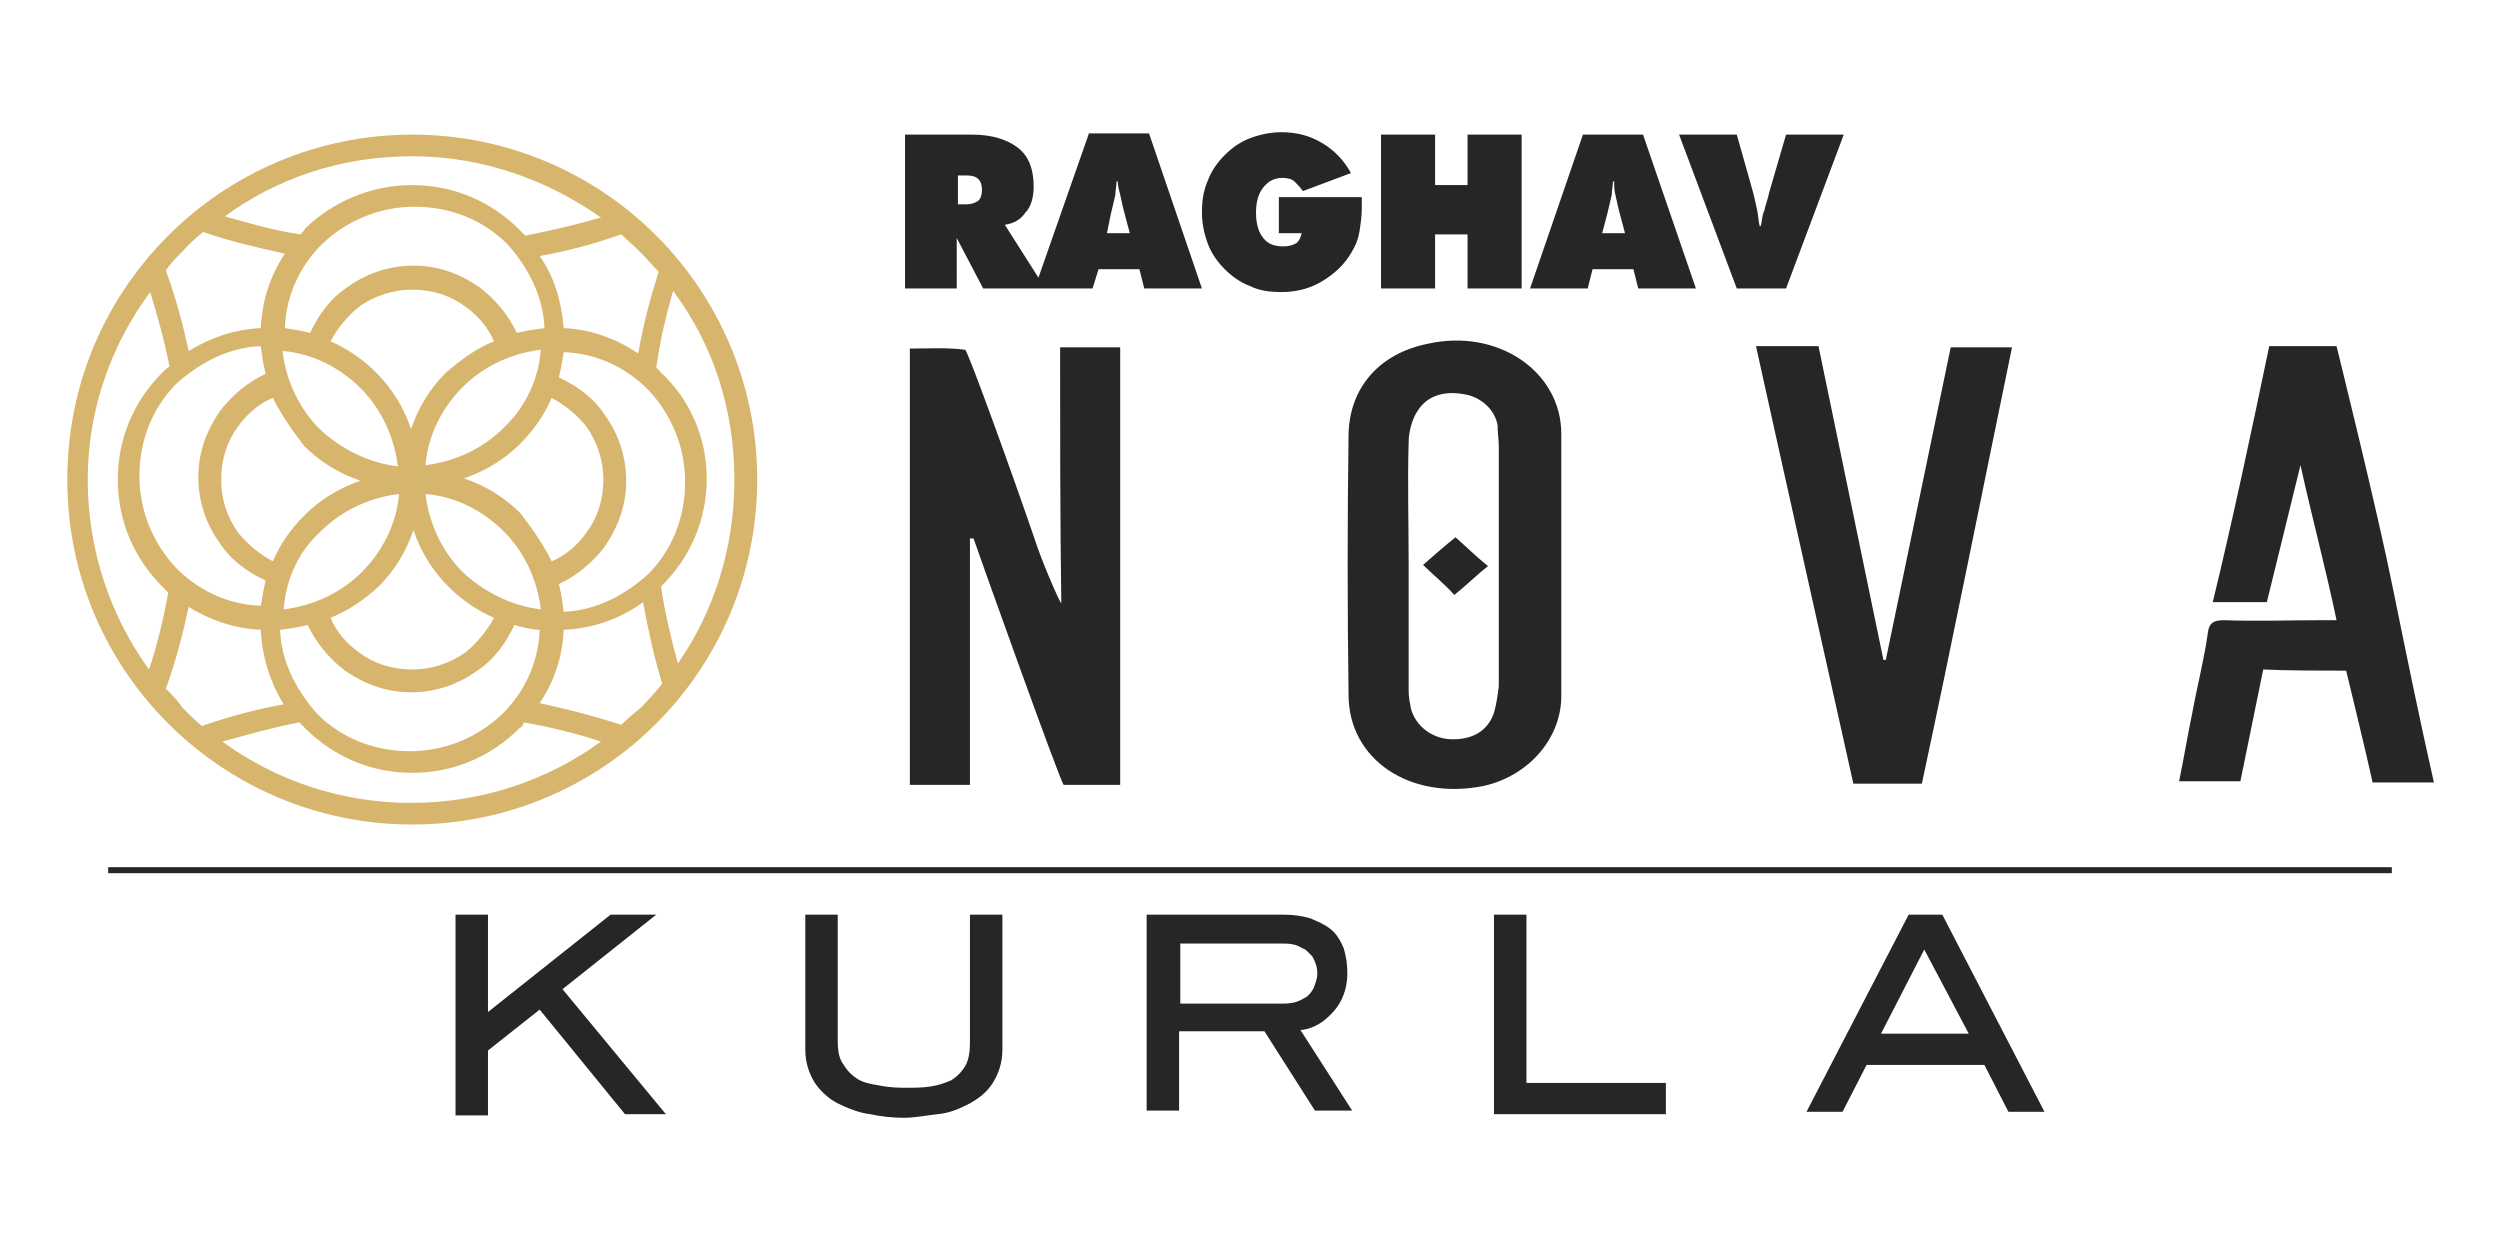 <?xml version="1.0" encoding="utf-8"?>
<!-- Generator: Adobe Illustrator 25.4.1, SVG Export Plug-In . SVG Version: 6.00 Build 0)  -->
<svg version="1.1" id="Layer_1" xmlns="http://www.w3.org/2000/svg" xmlns:xlink="http://www.w3.org/1999/xlink" x="0px" y="0px"
	 viewBox="0 0 208 104" style="enable-background:new 0 0 208 104;" xml:space="preserve">
<style type="text/css">
	.st0{fill:#262626;}
	.st1{fill-rule:evenodd;clip-rule:evenodd;fill:#D7B56D;}
	.st2{fill:none;stroke:#262626;stroke-width:0.5;stroke-miterlimit:10;}
</style>
<g>
	<g>
		<path class="st0" d="M46.8,82.3l8.6,10.4H52l-7.1-8.7l-4.3,3.4v5.4h-2.7V76.1h2.7v8.1l10.2-8.1h3.8L46.8,82.3z"/>
		<path class="st0" d="M75.4,90.5c0.7,0,1.3,0,2-0.1c0.7-0.1,1.2-0.3,1.7-0.5c0.5-0.3,0.9-0.7,1.2-1.2c0.3-0.5,0.4-1.2,0.4-2V76.1
			h2.7v11.2c0,1.1-0.3,2-0.8,2.8c-0.5,0.8-1.2,1.3-1.9,1.7c-0.8,0.4-1.6,0.8-2.7,0.9c-0.9,0.1-1.9,0.3-2.8,0.3
			c-0.9,0-1.9-0.1-2.8-0.3c-0.9-0.1-1.9-0.5-2.7-0.9c-0.8-0.4-1.5-1.1-1.9-1.7c-0.5-0.8-0.8-1.7-0.8-2.8V76.1h2.7v10.5
			c0,0.8,0.1,1.5,0.5,2c0.3,0.5,0.7,0.9,1.2,1.2c0.5,0.3,1.1,0.4,1.7,0.5C74.1,90.5,74.8,90.5,75.4,90.5z"/>
		<path class="st0" d="M112.1,81c0,1.2-0.4,2.3-1.1,3.1c-0.7,0.8-1.6,1.5-2.8,1.6l4.3,6.7h-3.1l-4.2-6.6h-7.1v6.6h-2.7V76.1h11.4
			c0.8,0,1.5,0.1,2.2,0.3c0.7,0.3,1.2,0.5,1.7,0.9c0.5,0.4,0.8,0.9,1.1,1.6C112,79.6,112.1,80.2,112.1,81z M98,83.5h8.5
			c0.4,0,0.8,0,1.2-0.1c0.4-0.1,0.7-0.3,0.9-0.4s0.5-0.4,0.7-0.8c0.1-0.3,0.3-0.7,0.3-1.2s-0.1-0.8-0.3-1.2
			c-0.1-0.3-0.4-0.5-0.7-0.8c-0.3-0.1-0.5-0.3-0.9-0.4c-0.4-0.1-0.8-0.1-1.2-0.1h-8.3v5.1H98z"/>
		<path class="st0" d="M138.6,90.1v2.6h-14.3V76.1h2.7v14H138.6z"/>
		<path class="st0" d="M161.6,76.1l8.5,16.4h-3l-2-3.9h-9.8l-2,3.9h-3l8.5-16.4H161.6z M160.1,79l-3.6,7h7.3L160.1,79z"/>
	</g>
	<path class="st0" d="M133.3,19.4h1.9l-0.4-1.5c-0.2-0.7-0.3-1.3-0.4-1.7s-0.1-0.7-0.1-1.1h-0.1c0,0.3-0.1,0.7-0.1,1.1
		c-0.1,0.4-0.2,0.9-0.4,1.7L133.3,19.4z M127.3,24l4.4-12.8h5l4.4,12.8h-4.8l-0.4-1.6h-3.4l-0.4,1.6H127.3z M114.9,24V11.2h4.5v4.2
		h2.7v-4.2h4.5V24h-4.5v-4.5h-2.7V24C119.4,24,114.9,24,114.9,24z M108.3,19.4h-1.9v-3h6.9c0,0.3,0,0.5,0,0.6s0,0.3,0,0.3
		c0,0.7-0.1,1.4-0.2,2s-0.3,1.1-0.6,1.6c-0.6,1.1-1.5,1.9-2.5,2.5c-1,0.6-2.1,0.9-3.4,0.9c-0.9,0-1.8-0.1-2.6-0.5
		c-0.8-0.3-1.5-0.8-2.1-1.4c-0.6-0.6-1.1-1.3-1.4-2.1c-0.3-0.8-0.5-1.7-0.5-2.6c0-0.9,0.1-1.8,0.5-2.7c0.3-0.8,0.8-1.5,1.4-2.1
		s1.3-1.1,2.1-1.4c0.8-0.3,1.7-0.5,2.6-0.5c1.3,0,2.4,0.3,3.4,0.9c1,0.6,1.8,1.4,2.4,2.5l-4,1.5c-0.2-0.3-0.5-0.6-0.7-0.8
		s-0.6-0.3-1-0.3c-0.7,0-1.2,0.3-1.6,0.8c-0.4,0.5-0.6,1.2-0.6,2.1c0,0.9,0.2,1.6,0.6,2.1c0.4,0.5,0.9,0.7,1.7,0.7
		c0.4,0,0.8-0.1,1.1-0.3C108.1,20,108.2,19.8,108.3,19.4z M92.1,19.4h1.9l-0.4-1.5c-0.2-0.7-0.3-1.3-0.4-1.7S93,15.5,93,15.1h-0.1
		c0,0.3-0.1,0.7-0.1,1.1c-0.1,0.4-0.2,0.9-0.4,1.7L92.1,19.4z M79.7,14.5V17h0.7c0.4,0,0.7-0.1,1-0.3c0.2-0.2,0.3-0.5,0.3-0.9
		s-0.1-0.7-0.3-0.9c-0.2-0.2-0.5-0.3-0.9-0.3H79.7z M75.3,24V11.2h5.6c1.6,0,2.9,0.4,3.8,1.1s1.3,1.8,1.3,3.2c0,0.9-0.2,1.7-0.7,2.2
		c-0.4,0.6-1,0.9-1.7,1l2.8,4.4l4.2-12h5L100,24h-4.8l-0.4-1.6h-3.4L90.9,24h-4h-0.8h-4.3l-2.2-4.2V24C79.6,24,75.3,24,75.3,24z
		 M144.5,24l-4.8-12.8h4.8l1.3,4.6c0.2,0.7,0.3,1.3,0.4,1.7c0.1,0.5,0.1,0.9,0.2,1.3h0.1c0.1-0.4,0.1-0.9,0.3-1.3
		c0.1-0.5,0.3-1,0.4-1.5l1.4-4.8h4.8l-4.8,12.8L144.5,24L144.5,24z"/>
	<g>
		<g>
			<path class="st0" d="M88.2,28.9c1.8,0,3.4,0,5,0c0,12.1,0,24.2,0,36.4c-1.6,0-3.1,0-4.7,0c-0.2,0-7.1-19.3-7.5-20.5
				c-0.1,0-0.1,0-0.3,0c0,6.8,0,13.7,0,20.5c-1.7,0-3.4,0-5,0c0-12.1,0-24.1,0-36.3c1.5,0,3.1-0.1,4.6,0.1c0.2,0,4.1,10.8,5.8,15.8
				c0.5,1.6,2,5.1,2.2,5.3C88.2,42.9,88.2,35.9,88.2,28.9z"/>
			<path class="st0" d="M129.9,47c0,3.7,0,7.2,0,10.9c0,3.6-2.8,6.7-6.5,7.5c-6.1,1.2-11.2-2.2-11.2-7.6c-0.1-7.2-0.1-14.5,0-21.7
				c0.1-3.9,2.6-6.7,6.6-7.5c5.8-1.3,11.1,2.3,11.1,7.5C129.9,39.7,129.9,43.4,129.9,47z M117.2,47c0,3.5,0,6.9,0,10.5
				c0,0.5,0.1,1,0.2,1.5c0.4,1.4,1.7,2.4,3.2,2.5c1.9,0.1,3.2-0.7,3.7-2.2c0.2-0.7,0.3-1.4,0.4-2.2c0-6.6,0-13.3,0-19.9
				c0-0.6-0.1-1.2-0.1-1.8c-0.2-1.3-1.4-2.4-2.8-2.6c-1.6-0.3-3,0.1-3.8,1.3c-0.5,0.7-0.8,1.8-0.8,2.7C117.1,40,117.2,43.5,117.2,47
				z"/>
			<path class="st0" d="M188.8,28.8c1.9,0,3.8,0,5.6,0c0,0,3.4,13.7,4.7,20.2c1.1,5.4,2.2,10.8,3.4,16.1c-1.7,0-3.4,0-5.1,0
				c-0.4-1.9-2.2-9.3-2.2-9.3c-1.9,0-5,0-6.9-0.1c0,0-1.3,6.4-1.9,9.3c-1.6,0-3.3,0-5.1,0c0.4-1.9,0.7-3.8,1.1-5.7
				c0.4-2.2,1-4.5,1.3-6.7c0.1-0.7,0.4-1,1.3-1c2.8,0.1,5.5,0,8.2,0c0.4,0,0.7,0,1.2,0c-0.9-4.3-2.1-8.8-3-12.9l-2.8,11.4
				c-1.5,0-2.9,0-4.5,0C185.8,43.1,187.3,36,188.8,28.8z"/>
			<path class="st0" d="M146.1,28.8c1.7,0,3.4,0,5.2,0c1.8,8.7,3.6,17.4,5.4,26.1c0.1,0,0.1,0,0.2,0c1.8-8.7,3.6-17.3,5.4-26
				c1.6,0,3.3,0,5.1,0c-2.5,12.1-4.9,24.2-7.5,36.3c-1.9,0-3.8,0-5.7,0C154.2,65.2,146.9,32.5,146.1,28.8z"/>
			<path class="st0" d="M118.4,47c0.8-0.7,1.7-1.5,2.7-2.3c0.8,0.7,1.7,1.6,2.7,2.4c-0.9,0.7-1.8,1.6-2.8,2.4
				C120.1,48.5,119.2,47.8,118.4,47z"/>
		</g>
		<path class="st1" d="M34.3,15.4c3.5,0,6.6,1.4,8.9,3.7c0.1,0.1,0.3,0.3,0.5,0.5c2.1-0.4,4.2-0.9,6.3-1.5
			c-4.4-3.1-9.8-5.1-15.7-5.1s-11.2,1.8-15.6,5c2.1,0.6,4.2,1.2,6.3,1.5c0.1-0.1,0.3-0.3,0.4-0.5C27.7,16.8,30.8,15.4,34.3,15.4
			 M45,29.1c-2.5,0.3-4.8,1.4-6.5,3.1c-1.7,1.7-2.9,4-3.1,6.5c2.5-0.3,4.8-1.4,6.5-3.1C43.7,33.9,44.8,31.6,45,29.1z M46.9,27.3
			c2.3,0.1,4.4,0.9,6.2,2.1c0.4-2.3,1-4.6,1.7-6.8c-0.5-0.5-1-1.1-1.5-1.6s-1.1-1-1.6-1.5c-2.3,0.8-4.5,1.4-6.8,1.8
			C46.1,23,46.7,25,46.9,27.3z M58.8,39.8c0,3.5-1.4,6.6-3.7,8.9c0,0,0,0-0.1,0.1c0.3,2.1,0.8,4.2,1.4,6.4c3-4.3,4.7-9.6,4.7-15.3
			c0-5.9-1.8-11.3-5.1-15.7c-0.6,2.1-1.1,4.2-1.4,6.4c0.1,0.1,0.3,0.2,0.3,0.3C57.4,33.2,58.8,36.4,58.8,39.8z M46.9,52.4
			c-0.1,2.3-0.8,4.3-2,6.1c2.3,0.5,4.6,1.1,6.8,1.8c0.5-0.5,1.1-1,1.6-1.4c0.6-0.6,1.2-1.3,1.8-2c-0.7-2.3-1.2-4.6-1.6-6.8
			C51.6,51.5,49.3,52.3,46.9,52.4z M43.2,60.6c-2.3,2.3-5.4,3.7-8.9,3.7c-3.5,0-6.6-1.4-8.9-3.7c-0.1-0.1-0.3-0.3-0.5-0.5
			c-2.1,0.4-4.2,1-6.4,1.6c4.4,3.2,9.8,5.1,15.7,5.1s11.4-1.9,15.8-5.1c-2.1-0.7-4.2-1.2-6.4-1.6C43.5,60.4,43.4,60.5,43.2,60.6z
			 M45,50.7c-0.3-2.5-1.4-4.8-3.1-6.5s-4-2.9-6.5-3.1c0.3,2.5,1.4,4.8,3.1,6.5C40.2,49.2,42.5,50.4,45,50.7z M21.7,52.4
			c-2.2-0.1-4.2-0.8-6-1.9c-0.5,2.3-1.1,4.6-1.9,6.8c0.5,0.5,1,1,1.4,1.6c0.5,0.5,1,1,1.6,1.5c2.3-0.8,4.6-1.4,6.8-1.8
			C22.5,56.8,21.8,54.7,21.7,52.4z M15.7,29.2c1.8-1.1,3.8-1.8,6-1.9c0.1-2.3,0.8-4.4,2-6.2c-2.3-0.5-4.5-1-6.8-1.8
			c-0.6,0.5-1.2,1-1.7,1.6c-0.5,0.5-1,1-1.4,1.6C14.6,24.7,15.2,26.9,15.7,29.2z M13.5,48.8c-2.3-2.3-3.7-5.4-3.7-8.9
			c0-3.5,1.4-6.6,3.7-8.9c0.2-0.2,0.4-0.4,0.6-0.5c-0.4-2.1-1-4.2-1.6-6.2C9.3,28.6,7.3,34,7.3,39.9s1.9,11.4,5.1,15.8
			c0.7-2.1,1.2-4.2,1.6-6.4C13.9,49.2,13.7,49,13.5,48.8z M33.1,38.8c-0.3-2.5-1.4-4.8-3.1-6.5c-1.7-1.7-4-2.9-6.5-3.1
			c0.3,2.5,1.4,4.8,3.1,6.5C28.3,37.3,30.6,38.5,33.1,38.8z M23.6,50.7c2.5-0.3,4.8-1.4,6.5-3.1c1.7-1.7,2.9-4,3.1-6.5
			c-2.5,0.3-4.8,1.4-6.5,3.1C24.9,45.8,23.8,48.1,23.6,50.7z M41.1,28.4c-0.5-1.2-1.4-2.2-2.4-2.9c-1.2-0.9-2.7-1.4-4.4-1.4
			c-1.6,0-3.1,0.5-4.4,1.4c-1,0.8-1.8,1.8-2.4,2.9c1.4,0.6,2.7,1.5,3.8,2.6c1.3,1.3,2.3,2.9,2.9,4.7c0.6-1.8,1.6-3.4,2.9-4.7
			C38.4,29.9,39.6,29,41.1,28.4z M25.8,27.7c0.7-1.5,1.7-2.9,3.1-3.8c1.5-1.1,3.4-1.8,5.5-1.8s3.9,0.7,5.5,1.8
			c1.3,1,2.4,2.3,3.1,3.8c0.8-0.2,1.5-0.3,2.3-0.4c-0.1-2.7-1.4-5.1-3.1-7c-2-2-4.7-3.1-7.7-3.1c-3,0-5.7,1.2-7.7,3.1
			c-1.8,1.8-3,4.2-3.1,7C24.3,27.4,25.1,27.5,25.8,27.7z M45.9,46.7c1.2-0.5,2.2-1.4,2.9-2.4c0.9-1.2,1.4-2.7,1.4-4.4
			c0-1.6-0.5-3.1-1.4-4.4c-0.8-1-1.8-1.8-2.9-2.4c-0.6,1.4-1.5,2.7-2.6,3.8c-1.3,1.3-2.9,2.3-4.7,2.9c1.8,0.6,3.4,1.6,4.7,2.9
			C44.3,44,45.2,45.3,45.9,46.7z M46.5,31.4c1.5,0.7,2.9,1.7,3.8,3.1c1.1,1.5,1.8,3.4,1.8,5.5c0,2.1-0.7,3.9-1.8,5.5
			c-1,1.3-2.3,2.4-3.8,3.1c0.2,0.8,0.3,1.5,0.4,2.3c2.7-0.1,5.1-1.4,7-3.1c2-2,3.1-4.7,3.1-7.7c0-3-1.2-5.7-3.1-7.7
			c-1.8-1.8-4.2-3-7-3.1C46.8,29.9,46.7,30.6,46.5,31.4z M42.8,52c-0.7,1.5-1.7,2.9-3.1,3.8c-1.5,1.1-3.4,1.8-5.5,1.8
			s-3.9-0.7-5.5-1.8c-1.3-1-2.4-2.3-3.1-3.8c-0.8,0.2-1.5,0.3-2.3,0.4c0.1,2.7,1.4,5.1,3.1,7c2,2,4.7,3.1,7.7,3.1s5.7-1.2,7.7-3.1
			c1.8-1.8,3-4.2,3.1-7C44.3,52.4,43.5,52.2,42.8,52z M27.5,51.4c0.5,1.2,1.4,2.2,2.4,2.9c1.2,0.9,2.7,1.4,4.4,1.4
			c1.6,0,3.1-0.5,4.4-1.4c1-0.8,1.8-1.8,2.4-2.9c-1.4-0.6-2.7-1.5-3.8-2.6c-1.3-1.3-2.3-2.9-2.9-4.7c-0.6,1.8-1.6,3.4-2.9,4.7
			C30.3,49.9,29,50.8,27.5,51.4z M22.1,48.3c-1.5-0.7-2.9-1.7-3.8-3.1c-1.1-1.5-1.8-3.4-1.8-5.5s0.7-3.9,1.8-5.5
			c1-1.3,2.3-2.4,3.8-3.1c-0.2-0.8-0.3-1.5-0.4-2.3c-2.7,0.1-5.1,1.4-7,3.1c-2,2-3.1,4.7-3.1,7.7s1.2,5.7,3.1,7.7
			c1.8,1.8,4.2,3,7,3.1C21.8,49.9,21.9,49.1,22.1,48.3z M22.7,33.1c-1.2,0.5-2.2,1.4-2.9,2.4c-0.9,1.2-1.4,2.7-1.4,4.4
			s0.5,3.1,1.4,4.4c0.8,1,1.8,1.8,2.9,2.4c0.6-1.4,1.5-2.7,2.6-3.8c1.3-1.3,2.9-2.3,4.7-2.9c-1.8-0.6-3.4-1.6-4.7-2.9
			C24.3,35.8,23.4,34.5,22.7,33.1z M34.3,11.2c7.9,0,15.1,3.2,20.3,8.4S63,32,63,39.9S59.8,55,54.6,60.2c-5.2,5.2-12.4,8.4-20.3,8.4
			S19.2,65.4,14,60.2S5.6,47.9,5.6,39.9S8.8,24.8,14,19.6S26.4,11.2,34.3,11.2z"/>
	</g>
	<line class="st2" x1="9" y1="72.4" x2="199" y2="72.4"/>
</g>
</svg>
